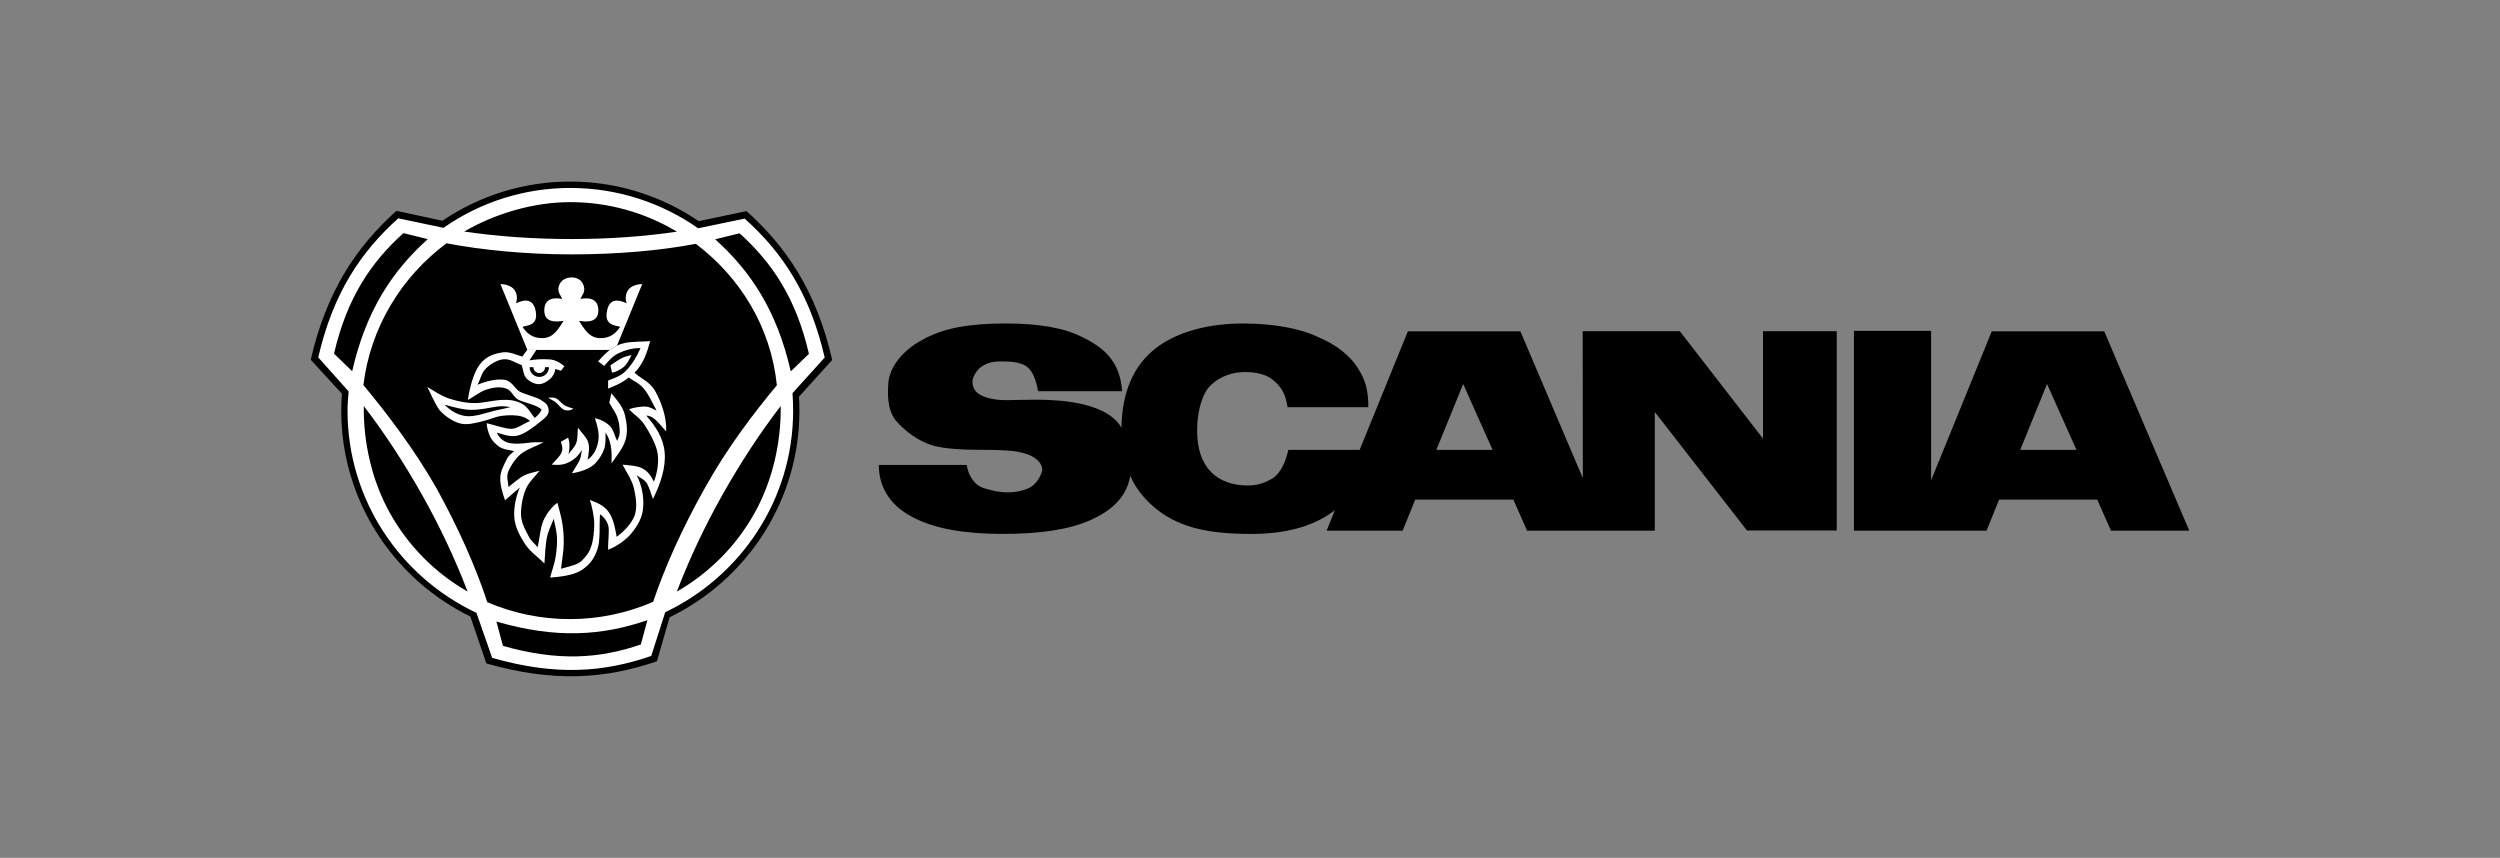 <?xml version="1.0" encoding="UTF-8" standalone="no"?><!DOCTYPE svg PUBLIC "-//W3C//DTD SVG 1.1//EN" "http://www.w3.org/Graphics/SVG/1.1/DTD/svg11.dtd"><svg width="100%" height="100%" viewBox="0 0 510 175" version="1.1" xmlns="http://www.w3.org/2000/svg" xmlns:xlink="http://www.w3.org/1999/xlink" xml:space="preserve" xmlns:serif="http://www.serif.com/" style="fill-rule:evenodd;clip-rule:evenodd;stroke-linejoin:round;stroke-miterlimit:2;"><rect x="0" y="0" width="510" height="175" fill="#808080" stroke="none"/><path d="M136.156,125.336l-2.542,8.838c-10.314,3.534 -20.672,4.311 -34.23,0.442l-3.214,-9.415c-15.325,-7.497 -25.912,-23.199 -25.912,-41.297c0,-1.036 0.062,-2.377 0.138,-3.413l-6.263,-6.822c3.184,-13.788 9.126,-22.606 17.2,-29.889l9.23,1.995c7.576,-5.141 16.528,-7.881 25.683,-7.86c9.505,-0 18.371,2.939 25.758,7.937l9.584,-2.011c8.072,7.25 14.014,16.071 17.197,29.856l-6.672,7.388c0.046,0.959 0.092,1.888 0.092,2.817c0.002,18.188 -10.648,33.983 -26.049,41.434Z" style="fill:#fff;"/><path d="M138.09,47.265c-6.565,0.959 -13.674,1.5 -21.509,1.5c-7.865,-0 -15.313,-0.556 -21.879,-1.533c6.239,-3.609 13.966,-5.994 21.648,-5.994c7.66,-0.006 15.177,2.078 21.74,6.027Zm-42.692,73.416c-2.581,-6.712 -5.644,-13.228 -9.167,-19.496c-3.84,-6.858 -7.974,-13.101 -12.017,-18.349c-0.109,7.217 1.581,15.113 5.325,21.82c3.727,6.686 9.211,12.228 15.859,16.025Zm-23.554,-44.954c2.834,-12.403 8.177,-20.425 15.423,-26.945l-4.97,-1.223c-6.644,5.977 -11.537,13.255 -14.154,24.59l3.701,3.578Zm29.424,51.068c12.232,3.561 21.556,2.883 30.8,-0.277l-1.331,4.952c-8.44,2.913 -16.91,3.471 -28.137,0.294l-1.332,-4.969Zm60.051,-51.037c-2.834,-12.403 -8.177,-20.425 -15.423,-26.943l4.972,-1.223c6.642,5.977 11.537,13.255 14.154,24.589l-3.703,3.577Zm-24.714,50.156l-2.586,8.982c-10.484,3.589 -21.014,4.382 -34.797,0.447l-3.268,-9.571c-15.578,-7.619 -26.341,-23.58 -26.341,-41.979c0,-1.053 0.061,-2.416 0.14,-3.469l-6.365,-6.937c3.236,-14.014 9.276,-22.98 17.483,-30.383l9.383,2.028c7.701,-5.226 16.801,-8.011 26.107,-7.992c9.664,0 18.676,2.99 26.186,8.068l9.743,-2.041c8.209,7.37 14.247,16.337 17.483,30.351l-6.781,7.51c0.046,0.974 0.091,1.921 0.091,2.865c0,18.488 -10.824,34.548 -26.478,42.121Zm-0.9,-1.023l-2.85,8.919c-9.756,3.377 -19.56,4.088 -32.457,0.388l-3.206,-9.182c-15.501,-7.279 -26.295,-23.029 -26.295,-41.221c0,-1.317 0.109,-2.601 0.231,-3.934l-6.207,-6.953c3.02,-13.084 8.654,-21.479 16.319,-28.369l9.23,1.936c7.583,-5.304 16.621,-8.144 25.876,-8.131c9.677,0 18.691,3.051 26.077,8.223l9.494,-1.967c7.664,6.86 13.301,15.253 16.321,28.338l-6.565,7.261c0.08,1.196 0.122,2.395 0.124,3.594c0.002,18.102 -10.7,33.791 -26.092,41.098Zm2.37,-4.21c2.579,-6.712 5.643,-13.228 9.167,-19.496c3.84,-6.858 7.974,-13.101 12.017,-18.349c0.109,7.217 -1.581,15.113 -5.327,21.82c-3.726,6.687 -9.21,12.229 -15.857,16.025Zm20.41,-42.089c-4.8,5.746 -10.266,12.977 -14.712,20.999c-4.569,8.113 -8.145,16.09 -10.53,23.181c-10.783,4.676 -23.031,4.704 -33.835,0.076c-2.323,-7.126 -5.886,-15.128 -10.375,-23.275c-4.568,-8.007 -10.096,-15.237 -14.898,-21.013c1.424,-11.801 7.807,-22.144 16.956,-28.927c7.37,1.393 16.197,2.261 25.488,2.261c9.292,-0 18.025,-0.759 25.382,-2.152c9.105,6.938 15.27,16.925 16.524,28.85Z"/><path d="M124.721,71.253c0.899,-0.62 1.378,-0.993 2.741,-1.287c1.363,-0.294 3.437,-0.246 5.173,-0.371c-0.635,2.307 -1.394,4.678 -3.206,6.442c1.441,1.301 3.206,1.827 4.32,3.903c1.114,2.076 2.276,5.065 2.152,8.068c-1.487,-1.546 -2.355,-3.127 -4.073,-3.236c1.951,2.246 3.497,4.522 3.763,7.558c0.264,3.033 -0.837,6.345 -2.385,9.459c-0.404,-1.023 -0.665,-2.105 -1.16,-3.049c-0.497,-0.946 -1.424,-1.162 -2.183,-1.844c1.066,2.082 1.528,4.423 1.332,6.755c-0.185,2.091 -1.208,3.683 -2.37,5.124c-1.162,1.441 -3.266,2.837 -4.769,3.36c-0.045,-1.363 0.186,-3.066 0.125,-4.335c-0.061,-1.269 -1.147,-2.538 -1.78,-2.878c-0.185,2.32 0.125,5.312 -0.558,7.231c-0.665,1.921 -1.718,3.236 -3.36,4.241c-1.64,1.005 -4.243,1.269 -6.256,1.439c0.358,-1.457 0.944,-2.926 1.147,-4.383c0.201,-1.457 0.325,-2.739 0.231,-4.043c-0.092,-1.299 -0.434,-2.431 -0.65,-3.578c-0.479,1.304 -1.114,2.386 -1.408,3.905c-0.295,1.516 -0.358,3.485 -0.482,5.218c-1.409,-1.393 -3.051,-2.492 -4.089,-4.164c-1.038,-1.675 -1.905,-3.302 -2.06,-5.234c-0.155,-1.938 0.34,-4.334 1.131,-6.103l-3.02,2.601c-0.525,-1.469 -1.022,-3.19 -0.974,-4.583c0.03,-1.393 0.789,-2.649 1.223,-3.593c0.434,-0.947 1.068,-1.422 1.642,-1.828c-0.99,-0.294 -2.229,-0.307 -3.096,-0.929c-0.868,-0.617 -1.564,-1.362 -1.906,-2.198c-0.34,-0.837 -0.637,-1.89 -0.637,-2.588c1.472,0.325 3.918,1.208 5.126,1.147c1.208,-0.063 2.432,-1.101 3.749,-1.596c-0.558,-0.34 -0.774,-0.665 -1.797,-0.944c-1.02,-0.279 -2.586,-0.295 -3.962,-0.109c-1.378,0.172 -2.588,0.804 -4.088,1.147c-1.503,0.34 -3.082,0.822 -4.647,0.355c-1.548,-0.464 -3.576,-1.906 -4.32,-3.129c-0.743,-1.223 -1.454,-2.802 -2.167,-4.259c1.441,0.853 2.786,1.812 4.413,2.353c1.627,0.528 3.376,0.929 5.218,0.929c1.827,0.015 3.5,-0.528 5.467,-0.634c1.964,-0.109 3.129,0.185 4.258,0.804c1.13,0.62 1.937,2.152 2.541,2.865c0.573,-0.433 1.022,-0.898 1.423,-1.674c-0.743,-0.899 -3.22,-1.363 -4.537,-1.934c-1.317,-0.574 -1.439,-1.967 -2.741,-2.401c-1.284,-0.434 -2.601,-0.201 -3.934,0.201c-1.33,0.403 -2.571,1.454 -3.84,2.152c0.404,-2.617 1.132,-5.561 2.462,-7.294c1.33,-1.734 3.066,-2.168 4.553,-2.416c1.472,-0.247 2.896,0.543 4.089,0.852c0.324,-0.449 0.649,-0.898 0.99,-1.362l17.186,-0.133Z" style="fill:#fff;"/><path d="M124.684,71.183l-15.207,0.109l-1.472,2.228c1.268,-0.218 2.556,-0.291 3.84,-0.218c1.549,0.061 2.401,0.713 3.282,1.409l-0.68,0.929c-0.393,-0.122 -0.786,-0.245 -1.178,-0.371c-0.061,0.82 -0.464,1.502 -1.038,2.028c-0.573,0.528 -1.502,1.086 -2.355,1.068c-0.852,0 -1.921,-0.543 -2.525,-1.238c-0.604,-0.696 -0.619,-1.766 -0.929,-2.663c-1.223,-0.388 -2.322,-1.284 -3.639,-1.177c-1.317,0.109 -2.708,0.962 -3.637,1.86c-0.914,0.898 -1.147,2.228 -1.72,3.345c1.812,-0.789 3.994,-1.239 5.481,-1.021c1.472,0.232 2.046,1.688 2.942,2.307c0.898,0.62 3.439,1.16 4.477,1.797c1.02,0.619 1.563,1.084 1.609,2.183c0.03,1.099 -1.114,1.751 -2.059,2.54c-0.946,0.79 -2.926,2.307 -4.428,2.599c-1.5,0.295 -3.051,-0.37 -4.089,-0.634c0.34,0.804 1.038,1.644 2.183,2.015c1.145,0.37 3.051,0.229 4.197,0.059c1.145,-0.171 2.013,-0.107 3.16,-0.107c-1.409,0.745 -2.989,1.269 -4.228,2.073c-1.239,0.805 -2.447,2.602 -2.957,3.842c-0.51,1.239 0,2.137 0,3.221c1.023,-0.774 2.046,-1.764 3.114,-2.32c1.068,-0.558 2.137,-0.68 3.236,-1.023c-0.944,1.269 -2.198,2.275 -2.835,3.842c-0.634,1.564 -1.02,3.683 -0.929,5.323c0.077,1.627 0.99,3.131 1.548,4.213c0.559,1.086 1.224,1.487 1.843,2.231c0.388,-1.734 0.512,-3.919 1.162,-5.421c0.65,-1.5 1.86,-2.972 2.863,-3.637c0.325,1.269 0.744,2.69 0.975,4.042c0.233,1.346 0.325,2.709 0.312,4.272c-0.015,1.568 -0.371,3.423 -0.558,5.144c1.58,-0.469 3.345,-0.763 4.212,-1.627c0.866,-0.868 1.409,-1.456 1.889,-2.771c0.479,-1.304 0.68,-3.114 0.68,-4.706c0,-1.596 -0.495,-3.781 -0.898,-4.928c1.378,0.528 2.662,0.975 3.685,2.248c1.022,1.269 1.424,3.155 1.781,5.264c1.038,-0.698 2.99,-2.542 3.639,-4.259c0.635,-1.703 0.295,-3.73 -0.078,-5.497c-0.371,-1.764 -1.533,-3.36 -2.353,-4.969c1.16,0.153 2.942,0.17 4.025,0.759c1.084,0.589 1.719,1.38 2.355,2.712c0.744,-1.738 1.16,-4.509 0.635,-6.413c-0.528,-1.903 -1.627,-3.776 -2.54,-5.187c-0.914,-1.409 -2.153,-2.058 -3.16,-3.175c1.145,-0.403 2.54,-0.589 3.452,-0.528c0.913,0.064 1.441,0.528 2.167,0.805c-0.804,-1.487 -1.594,-3.282 -2.571,-4.444c-0.974,-1.162 -2.012,-1.517 -3.111,-2.307c-1.254,1.053 -2.82,1.734 -4.198,2.261l0,-1.626c1.378,-0.574 2.586,-0.914 3.701,-2.059c1.114,-1.144 2.215,-2.943 2.911,-4.568c-1.549,-0.046 -3.188,0.417 -4.475,1.038c-1.284,0.619 -2.076,1.611 -2.941,2.601l-1.224,-0.929c0.796,-0.95 1.773,-1.925 2.656,-2.544Zm-34.005,11.365c1.888,0.527 3.809,1.068 5.482,1.068c1.672,0 3.654,-0.416 4.954,-0.634c1.302,-0.216 2.122,-0.061 3.051,0.061c-0.868,0.218 -1.812,0.418 -3.206,0.728c-1.393,0.31 -4.088,1.332 -5.883,1.114c-1.794,-0.218 -3.223,-1.145 -4.398,-2.337Zm33.848,-7.957l0.34,1.439c0.87,-0.197 1.682,-0.595 2.371,-1.162c0.68,-0.604 1.083,-1.441 1.594,-2.416c-0.79,0.109 -1.721,0.403 -2.355,0.804c-0.633,0.404 -2.057,1.272 -1.95,1.335Zm-15.717,0.323c0,0.649 0.558,1.19 1.193,1.19c0.652,-0.004 1.187,-0.539 1.193,-1.19l0.789,-0c-0,0.005 0,0.01 0,0.015c0,1.079 -0.888,1.967 -1.967,1.967c-0.005,-0 -0.01,-0 -0.015,-0c-1.082,-0.009 -1.967,-0.901 -1.967,-1.982l0.774,-0Zm15.905,5.296l-0.419,1.952c0.604,1.114 1.394,2.134 1.734,3.22c0.34,1.086 0.418,2.198 0.386,2.957c-0.031,0.763 -0.371,1.134 -0.526,1.609c-0.464,-0.911 -0.695,-2.213 -1.424,-2.985c-0.726,-0.776 -1.873,-1.395 -3.111,-1.657c0.51,1.487 0.929,3.114 0.713,4.566c-0.218,1.457 -0.899,3.053 -2.216,3.918c0.264,-1.205 0.465,-2.586 0.125,-3.606c-0.341,-1.023 -1.379,-1.952 -2.074,-2.944c-0.124,1.099 -0.015,2.168 -0.34,3.097c-0.325,0.933 -1.084,1.596 -1.612,2.309c0.371,-1.394 0.231,-2.632 -0.061,-3.36l-1.454,0.822c0.17,0.804 0.464,1.345 0.137,2.167c-0.309,0.822 -1.408,1.751 -2.028,2.508c1.208,0.063 2.231,0.187 3.609,-0.541c1.378,-0.728 1.827,-1.409 2.556,-2.431c-0.155,0.822 -0.17,1.626 -0.65,2.431c-0.48,0.804 -0.898,1.515 -1.393,2.309c2.121,-0.327 4.01,-1.134 4.862,-2.126c0.853,-0.988 1.409,-1.84 1.749,-2.926c0.34,-1.082 0.233,-2.091 0.248,-3.249c0.637,0.898 0.853,1.67 1.069,2.708c0.218,1.036 0.185,2.444 0.17,3.548c0.946,-1.409 2.322,-3.038 2.819,-4.68c0.495,-1.639 0.341,-3.327 -0.091,-5.124c-0.441,-1.797 -1.585,-3.035 -2.778,-4.492Zm-12.885,0.914c0.465,0.015 1.008,-0.124 1.581,0.124c0.573,0.246 1.177,1.114 1.797,1.455c0.619,0.34 1.145,0.464 1.751,0.651c-0.419,0.341 -1.086,0.48 -1.751,0.295c-0.665,-0.185 -1.348,-1.208 -1.919,-1.627c-0.574,-0.418 -0.977,-0.543 -1.459,-0.898Z"/><path d="M116.625,56.593c-1.068,-0 -2.261,0.497 -2.632,1.797c-0.357,1.301 0.495,1.921 0.681,2.601c-1.115,-0.249 -3.579,-0.434 -3.64,2.229c-0.061,2.664 2.403,2.477 3.951,2.228c-1.116,1.672 -2.045,3.469 -4.258,3.53c-2.213,0.061 -3.33,-1.114 -4.134,-2.291c0.806,-0.373 3.329,-0.125 2.664,-3.345c-0.665,-3.221 -3.406,-1.673 -4.01,-1.487c0.36,-0.903 0.244,-1.928 -0.31,-2.726c-0.619,-0.866 -1.984,-1.178 -2.849,-1.178l5.497,13.441l16.91,0l1.378,-0.898l5.139,-12.543c-0.865,0 -2.228,0.325 -2.848,1.178c-0.527,0.743 -0.682,1.86 -0.311,2.726c-0.604,-0.186 -3.345,-1.734 -4.01,1.487c-0.668,3.222 1.857,2.972 2.662,3.345c-0.805,1.177 -1.919,2.352 -4.134,2.291c-2.216,-0.061 -3.145,-1.86 -4.259,-3.53c1.548,0.249 4.01,0.434 3.949,-2.228c-0.061,-2.663 -2.525,-2.478 -3.639,-2.229c0.185,-0.68 1.053,-1.302 0.68,-2.601c-0.355,-1.3 -1.408,-1.797 -2.477,-1.797Z" style="fill:#fff;"/><path d="M412.125,91.776l11.474,-0l-6.005,-13.443l-5.469,13.443Zm-33.922,16.478l-0,-40.761l15.745,0l0,30.488l12.373,-30.387l22.945,-0l17.346,40.66l-15.974,-0l-2.802,-6.337l-20.013,0l-2.569,6.337l-27.051,-0Zm-85.189,-16.478l11.474,-0l-6.001,-13.443l-5.473,13.443Zm-64.24,-4.536c-0.499,-0.841 -1.156,-1.577 -1.934,-2.169c-3.003,-2.403 -8.605,-3.535 -15.345,-3.535c-5.102,-0 -7.137,0.334 -9.605,-0.268c-3.101,-0.768 -3.502,-2.233 -3.502,-3.435c0,-0.865 0.835,-2.368 1.834,-3.035c1.101,-0.733 2.202,-1.068 3.836,-1.068c2.402,-0 4.904,0.1 6.136,1.801c0.968,1.269 1.367,3.068 1.567,4.269l17.146,0c-0.401,-5.97 -3.57,-8.872 -8.271,-11.107c-3.803,-1.902 -9.073,-2.702 -15.445,-2.702c-7.538,-0 -12.743,0.933 -17.012,3.334c-4.235,2.235 -6.768,5.737 -6.971,8.905c-0.233,3.068 0.035,6.136 1.969,8.04c1.6,1.701 3.835,3.569 7.137,4.633c2.601,0.67 5.837,0.868 10.706,0.868c2.569,0 5.938,0.133 7.104,0.5c3.271,0.669 4.503,2.27 4.503,3.637c-0.298,1.258 -1.002,2.383 -2.002,3.203c-1.001,0.8 -3.135,1.332 -4.969,1.332c-1.934,0 -3.803,-0.464 -5.236,-0.966c-1.866,-0.697 -3.002,-2.9 -3.203,-4.633l-17.943,-0c-0,4.134 1.934,8.037 6.805,10.604c4.736,2.568 11.339,3.471 18.41,3.471c7.503,-0 13.609,-0.835 18.079,-2.87c4.668,-2.099 7.372,-5.039 8.005,-9.007c1.101,2.703 3.203,5.139 5.503,6.938c4.804,3.77 10.84,4.941 19.178,4.941c6.705,0 12.34,-1.371 16.709,-4.57c0.068,-0.068 0.201,-0.201 0.367,-0.303l-1.699,4.204l15.51,-0l2.569,-6.337l20.013,0l2.802,6.337l26.05,-0l0,-24.215l18.812,24.182l18.307,-0l0,-40.66l-15.041,-0l0,21.916l-16.975,-21.916l-19.812,-0l0.034,29.986l-12.743,-29.954l-22.95,0l-9.838,24.182l-14.544,0c-0.532,2.203 -1.402,4.669 -3.302,5.868c-1.234,0.702 -2.801,1.402 -4.904,1.402c-6.436,0 -10.405,-3.77 -10.405,-11.138c0,-3.404 0.7,-6.269 1.934,-8.305c1.668,-2.368 4.736,-3.703 7.839,-3.703c2.135,0 4.069,0.467 5.236,1.269c2.136,1.533 3.037,3.168 3.436,5.903l16.478,-0c0.035,-3.369 -0.634,-5.571 -1.934,-7.639c-1.67,-2.902 -4.838,-5.235 -8.172,-6.602c-3.771,-1.869 -9.407,-2.835 -15.445,-2.835c-6.437,0 -12.741,1.4 -17.309,4.669c-5.203,3.77 -7.37,9.507 -7.503,16.578Z"/></svg>